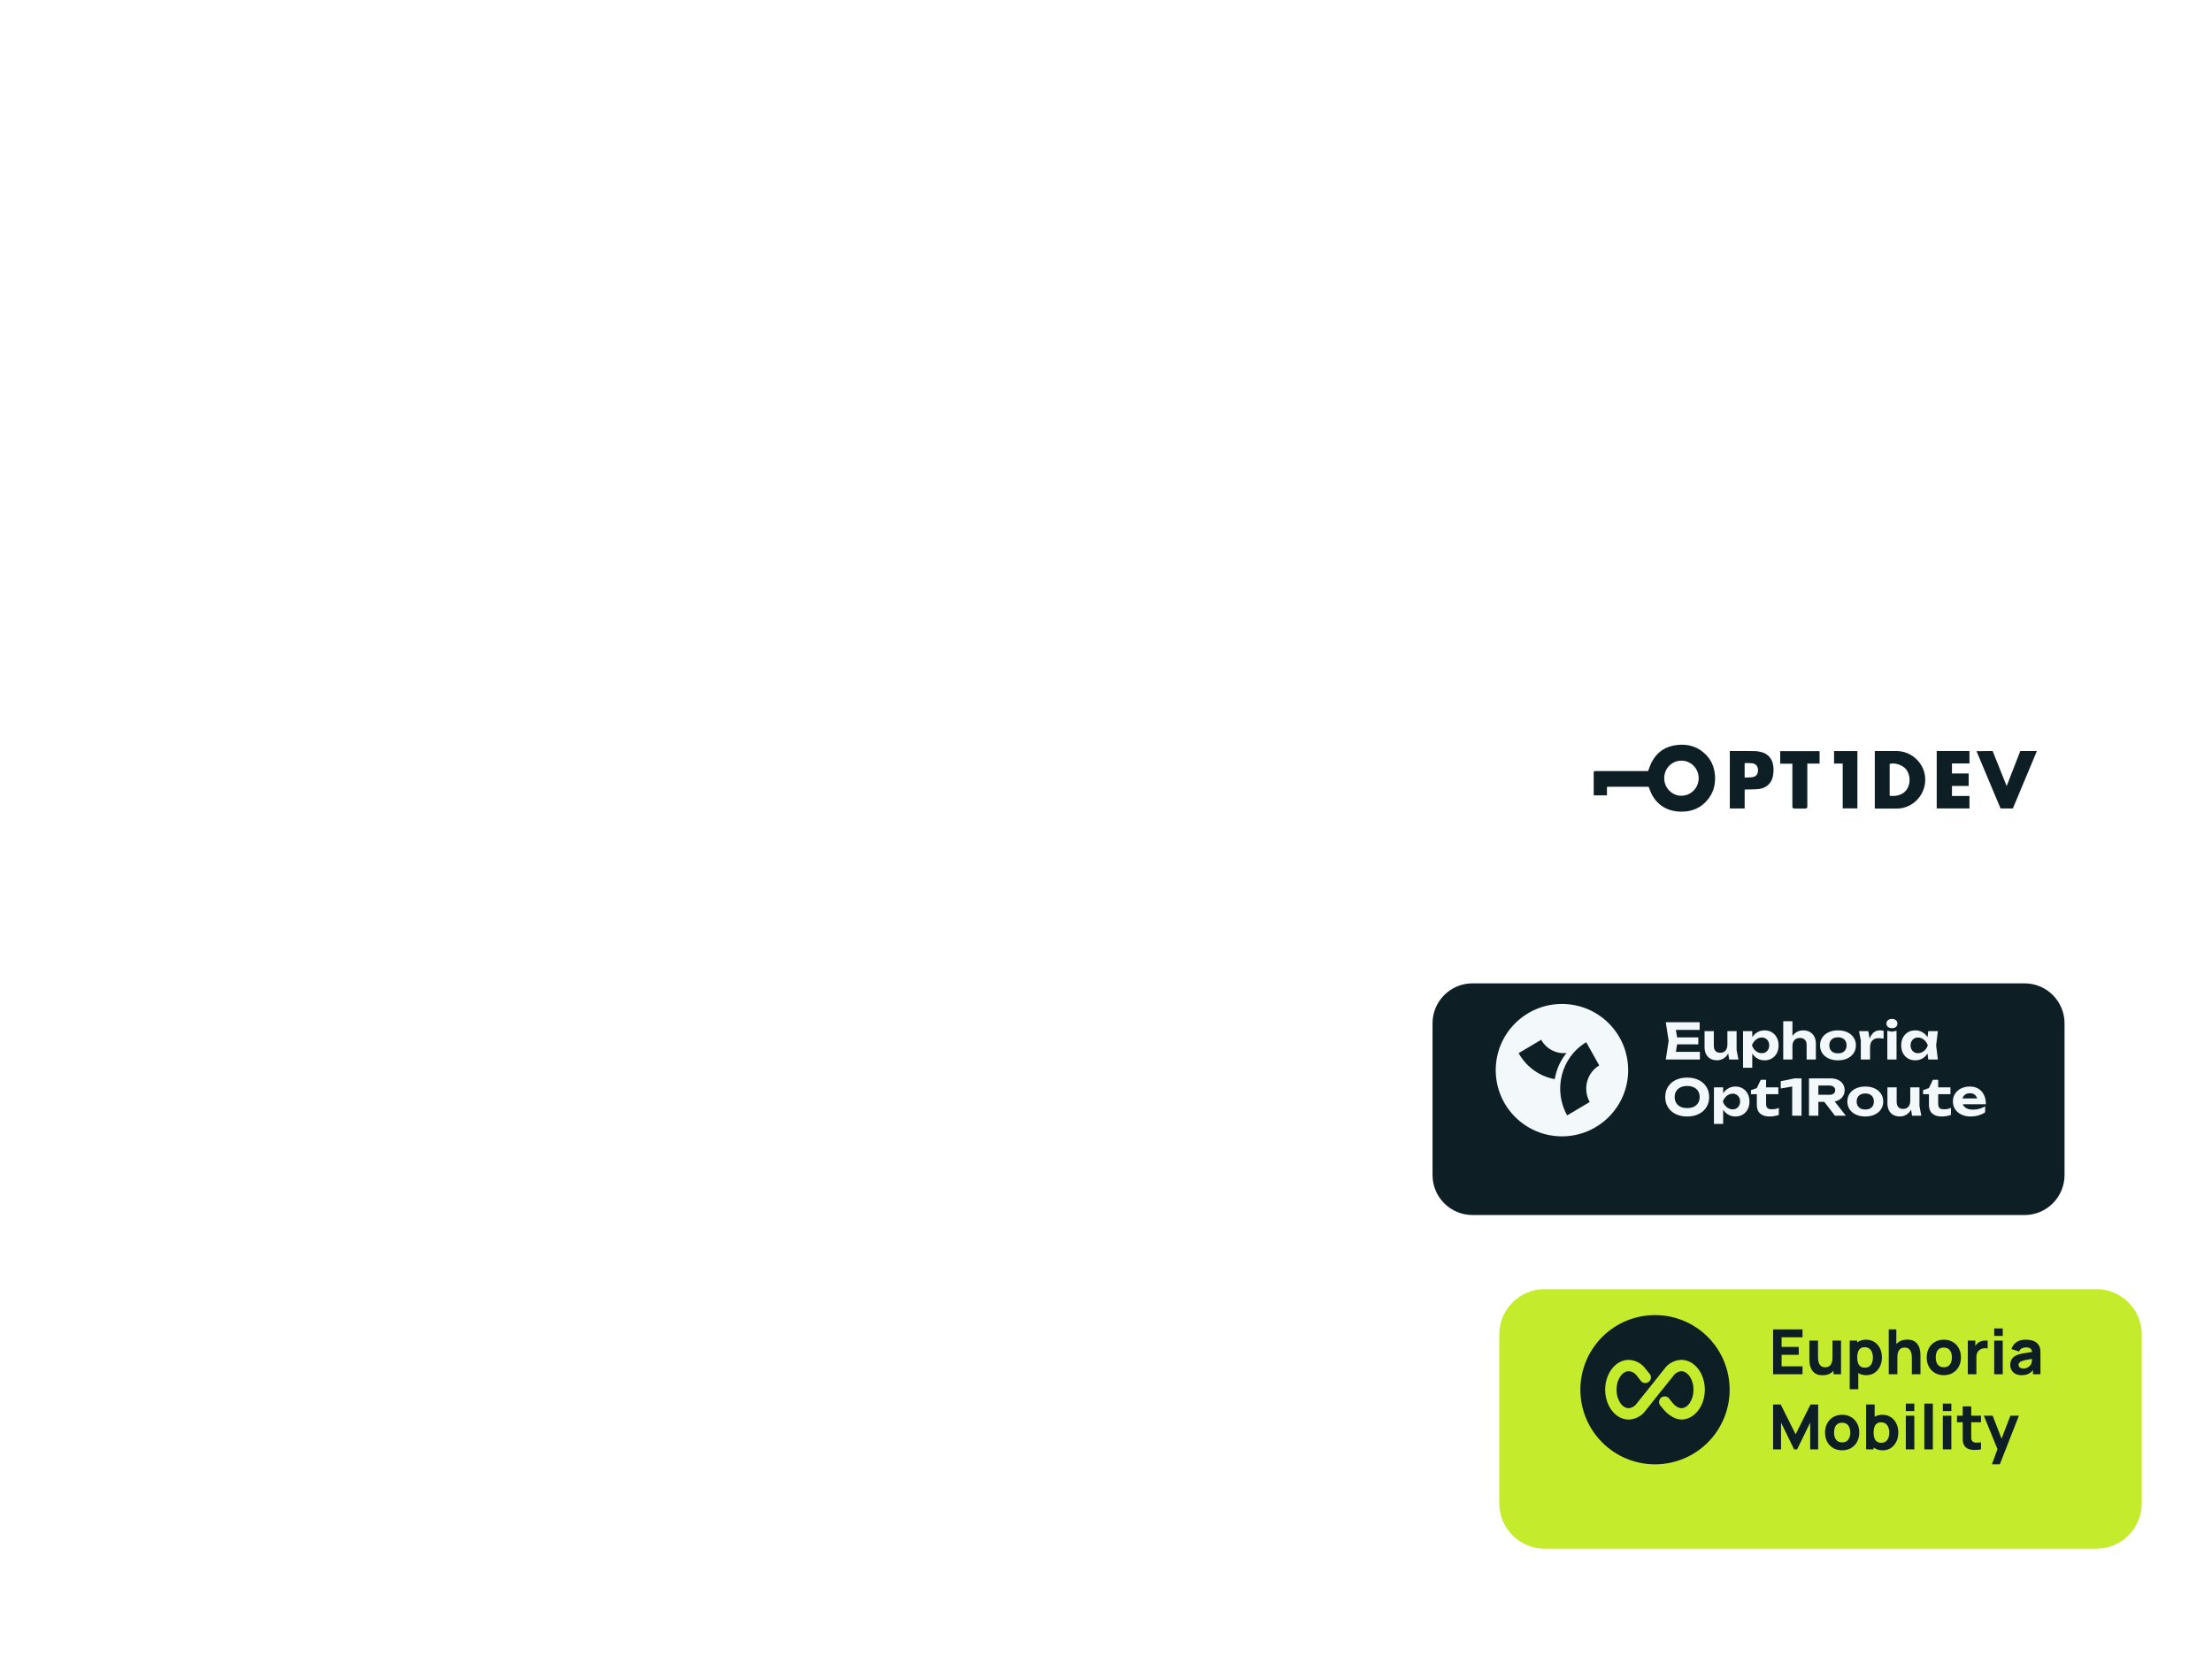 <?xml version="1.0" encoding="UTF-8"?> <svg xmlns="http://www.w3.org/2000/svg" width="630" height="476" viewBox="0 0 630 476" fill="none"><g filter="url(#filter0_d_1358_2712)"><path d="M427 370.939C427 363.793 432.793 358 439.939 358H597.061C604.207 358 610 363.793 610 370.939V419C610 426.146 604.207 431.939 597.061 431.939H439.939C432.793 431.939 427 426.146 427 419V370.939Z" fill="#C4EC2D"></path></g><path d="M504.995 391.489V378.71H513.37V380.964H507.418V383.697H512.301V385.952H507.418V389.235H513.37V391.489H504.995Z" fill="#0D1F25"></path><path d="M519.087 391.773C518.333 391.773 517.718 391.646 517.243 391.392C516.768 391.137 516.396 390.815 516.129 390.424C515.868 390.034 515.681 389.628 515.568 389.208C515.455 388.782 515.387 388.395 515.363 388.046C515.339 387.697 515.327 387.442 515.327 387.283V381.905H517.786V386.431C517.786 386.65 517.798 386.931 517.822 387.274C517.846 387.611 517.92 387.951 518.045 388.294C518.169 388.638 518.371 388.924 518.65 389.155C518.936 389.386 519.336 389.501 519.853 389.501C520.061 389.501 520.284 389.469 520.521 389.404C520.759 389.339 520.982 389.214 521.19 389.031C521.398 388.842 521.567 388.567 521.697 388.206C521.834 387.839 521.902 387.36 521.902 386.768L523.292 387.425C523.292 388.182 523.138 388.892 522.829 389.555C522.52 390.217 522.054 390.753 521.43 391.161C520.812 391.569 520.031 391.773 519.087 391.773ZM522.205 391.489V388.312H521.902V381.905H524.344V391.489H522.205Z" fill="#0D1F25"></path><path d="M531.556 391.755C530.599 391.755 529.801 391.534 529.159 391.09C528.518 390.646 528.034 390.043 527.707 389.279C527.386 388.516 527.226 387.655 527.226 386.697C527.226 385.739 527.386 384.878 527.707 384.115C528.028 383.351 528.5 382.748 529.123 382.304C529.747 381.86 530.516 381.639 531.431 381.639C532.352 381.639 533.154 381.858 533.837 382.295C534.52 382.733 535.048 383.334 535.423 384.097C535.803 384.854 535.993 385.721 535.993 386.697C535.993 387.655 535.806 388.516 535.431 389.279C535.063 390.043 534.546 390.646 533.881 391.09C533.216 391.534 532.441 391.755 531.556 391.755ZM526.816 395.749V381.905H528.954V388.472H529.257V395.749H526.816ZM531.164 389.608C531.686 389.608 532.114 389.478 532.447 389.217C532.779 388.957 533.026 388.608 533.186 388.17C533.347 387.726 533.427 387.235 533.427 386.697C533.427 386.165 533.344 385.679 533.177 385.242C533.011 384.798 532.753 384.446 532.402 384.186C532.058 383.919 531.615 383.786 531.075 383.786C530.57 383.786 530.16 383.907 529.845 384.15C529.536 384.393 529.311 384.733 529.168 385.171C529.025 385.608 528.954 386.117 528.954 386.697C528.954 387.277 529.025 387.786 529.168 388.223C529.311 388.661 529.542 389.001 529.863 389.244C530.19 389.486 530.623 389.608 531.164 389.608Z" fill="#0D1F25"></path><path d="M544.511 391.489V386.963C544.511 386.744 544.499 386.466 544.475 386.129C544.451 385.786 544.377 385.443 544.252 385.1C544.128 384.756 543.923 384.47 543.638 384.239C543.358 384.008 542.96 383.893 542.444 383.893C542.236 383.893 542.013 383.925 541.775 383.99C541.538 384.055 541.315 384.183 541.107 384.372C540.899 384.555 540.727 384.827 540.59 385.188C540.46 385.549 540.394 386.028 540.394 386.626L539.005 385.969C539.005 385.212 539.159 384.502 539.468 383.839C539.777 383.177 540.24 382.641 540.858 382.233C541.481 381.825 542.265 381.621 543.21 381.621C543.964 381.621 544.579 381.748 545.054 382.002C545.529 382.257 545.898 382.579 546.159 382.97C546.426 383.36 546.616 383.768 546.729 384.194C546.842 384.614 546.91 384.999 546.934 385.348C546.958 385.697 546.97 385.952 546.97 386.111V391.489H544.511ZM537.935 391.489V378.71H540.092V385.277H540.394V391.489H537.935Z" fill="#0D1F25"></path><path d="M553.612 391.755C552.643 391.755 551.794 391.539 551.063 391.108C550.333 390.676 549.763 390.081 549.353 389.324C548.949 388.561 548.747 387.685 548.747 386.697C548.747 385.697 548.955 384.819 549.371 384.061C549.786 383.298 550.36 382.704 551.09 382.278C551.821 381.852 552.661 381.639 553.612 381.639C554.58 381.639 555.429 381.855 556.16 382.286C556.896 382.718 557.469 383.316 557.879 384.079C558.289 384.836 558.494 385.709 558.494 386.697C558.494 387.691 558.286 388.569 557.87 389.333C557.461 390.09 556.887 390.685 556.151 391.116C555.42 391.542 554.574 391.755 553.612 391.755ZM553.612 389.501C554.39 389.501 554.969 389.241 555.349 388.72C555.735 388.194 555.928 387.519 555.928 386.697C555.928 385.845 555.732 385.165 555.34 384.656C554.954 384.147 554.378 383.893 553.612 383.893C553.083 383.893 552.649 384.011 552.311 384.248C551.972 384.484 551.72 384.813 551.554 385.233C551.393 385.653 551.313 386.141 551.313 386.697C551.313 387.555 551.506 388.238 551.892 388.747C552.284 389.25 552.857 389.501 553.612 389.501Z" fill="#0D1F25"></path><path d="M560.453 391.489V381.905H562.592V384.248L562.36 383.946C562.485 383.615 562.651 383.313 562.859 383.041C563.067 382.769 563.322 382.544 563.625 382.366C563.857 382.224 564.109 382.115 564.382 382.038C564.656 381.955 564.938 381.905 565.229 381.887C565.52 381.863 565.811 381.869 566.102 381.905V384.159C565.835 384.076 565.523 384.049 565.166 384.079C564.816 384.103 564.498 384.183 564.213 384.319C563.928 384.449 563.687 384.623 563.491 384.842C563.295 385.055 563.147 385.31 563.046 385.605C562.945 385.895 562.895 386.224 562.895 386.591V391.489H560.453Z" fill="#0D1F25"></path><path d="M567.975 380.574V378.444H570.398V380.574H567.975ZM567.975 391.489V381.905H570.398V391.489H567.975Z" fill="#0D1F25"></path><path d="M575.742 391.755C575.053 391.755 574.468 391.625 573.987 391.365C573.512 391.099 573.15 390.747 572.9 390.309C572.657 389.865 572.535 389.377 572.535 388.845C572.535 388.401 572.603 387.996 572.74 387.629C572.876 387.262 573.096 386.94 573.399 386.661C573.708 386.378 574.121 386.141 574.637 385.952C574.994 385.821 575.419 385.706 575.912 385.605C576.405 385.505 576.963 385.41 577.587 385.321C578.21 385.227 578.896 385.123 579.645 385.011L578.771 385.49C578.771 384.922 578.635 384.505 578.362 384.239C578.088 383.973 577.631 383.839 576.99 383.839C576.633 383.839 576.262 383.925 575.876 384.097C575.49 384.268 575.22 384.573 575.065 385.011L572.873 384.319C573.117 383.526 573.574 382.881 574.245 382.384C574.917 381.887 575.831 381.639 576.99 381.639C577.839 381.639 578.593 381.769 579.253 382.029C579.912 382.289 580.411 382.739 580.749 383.378C580.939 383.733 581.052 384.088 581.088 384.443C581.124 384.798 581.141 385.194 581.141 385.632V391.489H579.021V389.519L579.324 389.927C578.855 390.572 578.347 391.04 577.8 391.329C577.26 391.613 576.574 391.755 575.742 391.755ZM576.259 389.856C576.704 389.856 577.079 389.779 577.382 389.626C577.69 389.466 577.934 389.285 578.112 389.084C578.296 388.883 578.421 388.714 578.486 388.578C578.611 388.318 578.682 388.016 578.7 387.673C578.724 387.324 578.736 387.034 578.736 386.803L579.449 386.981C578.73 387.099 578.148 387.2 577.702 387.283C577.257 387.36 576.897 387.431 576.624 387.496C576.351 387.561 576.11 387.632 575.903 387.709C575.665 387.803 575.472 387.907 575.323 388.019C575.181 388.126 575.074 388.244 575.003 388.374C574.937 388.504 574.905 388.649 574.905 388.809C574.905 389.028 574.958 389.217 575.065 389.377C575.178 389.531 575.335 389.649 575.537 389.732C575.739 389.815 575.98 389.856 576.259 389.856Z" fill="#0D1F25"></path><path d="M504.995 412.892V400.113H507.169L511.41 408.597L515.651 400.113H517.825V412.892H515.562V405.26L511.837 412.892H510.982L507.258 405.26V412.892H504.995Z" fill="#0D1F25"></path><path d="M524.656 413.158C523.687 413.158 522.838 412.942 522.107 412.51C521.377 412.079 520.807 411.484 520.397 410.727C519.993 409.963 519.791 409.088 519.791 408.1C519.791 407.1 519.999 406.221 520.415 405.464C520.83 404.701 521.404 404.106 522.134 403.68C522.865 403.254 523.705 403.041 524.656 403.041C525.624 403.041 526.473 403.257 527.204 403.689C527.94 404.121 528.513 404.719 528.923 405.482C529.333 406.239 529.538 407.112 529.538 408.1C529.538 409.094 529.33 409.972 528.914 410.736C528.505 411.493 527.931 412.087 527.195 412.519C526.464 412.945 525.618 413.158 524.656 413.158ZM524.656 410.904C525.434 410.904 526.013 410.644 526.393 410.123C526.779 409.597 526.972 408.922 526.972 408.1C526.972 407.248 526.776 406.568 526.384 406.059C525.998 405.55 525.422 405.296 524.656 405.296C524.127 405.296 523.693 405.414 523.355 405.651C523.016 405.887 522.764 406.216 522.597 406.636C522.437 407.056 522.357 407.544 522.357 408.1C522.357 408.958 522.55 409.641 522.936 410.15C523.328 410.653 523.901 410.904 524.656 410.904Z" fill="#0D1F25"></path><path d="M536.219 413.158C535.263 413.158 534.464 412.936 533.823 412.493C533.181 412.049 532.697 411.445 532.37 410.682C532.05 409.919 531.889 409.058 531.889 408.1C531.889 407.141 532.05 406.281 532.37 405.517C532.691 404.754 533.163 404.151 533.787 403.707C534.411 403.263 535.18 403.041 536.095 403.041C537.015 403.041 537.817 403.26 538.5 403.698C539.183 404.136 539.712 404.736 540.086 405.5C540.466 406.257 540.656 407.124 540.656 408.1C540.656 409.058 540.469 409.919 540.095 410.682C539.727 411.445 539.21 412.049 538.545 412.493C537.879 412.936 537.104 413.158 536.219 413.158ZM531.479 412.892V400.113H533.921V406.325H533.618V412.892H531.479ZM535.827 411.011C536.35 411.011 536.778 410.88 537.11 410.62C537.443 410.36 537.689 410.011 537.85 409.573C538.01 409.129 538.09 408.638 538.09 408.1C538.09 407.567 538.007 407.082 537.841 406.644C537.675 406.201 537.416 405.849 537.066 405.588C536.721 405.322 536.279 405.189 535.738 405.189C535.233 405.189 534.824 405.31 534.509 405.553C534.2 405.795 533.974 406.136 533.832 406.573C533.689 407.011 533.618 407.52 533.618 408.1C533.618 408.68 533.689 409.188 533.832 409.626C533.974 410.064 534.206 410.404 534.527 410.647C534.853 410.889 535.287 411.011 535.827 411.011Z" fill="#0D1F25"></path><path d="M542.795 401.977V399.847H545.218V401.977H542.795ZM542.795 412.892V403.308H545.218V412.892H542.795Z" fill="#0D1F25"></path><path d="M548.068 412.892V399.847H550.491V412.892H548.068Z" fill="#0D1F25"></path><path d="M553.34 401.977V399.847H555.764V401.977H553.34ZM553.34 412.892V403.308H555.764V412.892H553.34Z" fill="#0D1F25"></path><path d="M564.208 412.892C563.543 413.016 562.89 413.069 562.248 413.052C561.612 413.04 561.042 412.93 560.537 412.723C560.038 412.51 559.658 412.17 559.397 411.703C559.159 411.265 559.035 410.821 559.023 410.372C559.011 409.916 559.005 409.401 559.005 408.828V400.645H561.428V408.686C561.428 409.058 561.431 409.395 561.437 409.697C561.449 409.993 561.512 410.23 561.624 410.407C561.838 410.744 562.18 410.928 562.649 410.957C563.118 410.987 563.638 410.963 564.208 410.886V412.892ZM557.366 405.171V403.308H564.208V405.171H557.366Z" fill="#0D1F25"></path><path d="M567.321 417.152L569.174 412.076L569.21 413.566L565.022 403.308H567.535L570.35 410.567H569.78L572.578 403.308H575.001L569.566 417.152H567.321Z" fill="#0D1F25"></path><path d="M471.364 374.636C465.726 374.636 460.319 376.876 456.332 380.863C452.346 384.849 450.106 390.256 450.106 395.894C450.106 401.532 452.346 406.938 456.332 410.925C460.319 414.911 465.726 417.151 471.364 417.151C477.001 417.151 482.408 414.911 486.395 410.925C490.381 406.939 492.621 401.532 492.621 395.894C492.621 390.256 490.381 384.849 486.395 380.863C482.408 376.876 477.001 374.636 471.364 374.636ZM478.867 404.397C476.925 404.343 475.171 403.033 474.015 401.782L472.763 400.258C472.334 399.563 472.491 398.659 473.127 398.15C473.766 397.64 474.682 397.685 475.266 398.257L476.516 399.832C477.075 400.494 477.917 401.109 478.867 401.158C480.743 401.158 482.331 398.758 482.331 395.894C482.329 393.031 480.717 390.629 478.867 390.629C477.945 390.701 477.107 391.188 476.59 391.955L472.614 396.894L468.738 401.77C467.62 403.371 465.811 404.345 463.861 404.398C460.171 404.398 457.172 400.584 457.172 395.894C457.172 391.204 460.173 387.39 463.861 387.39C465.802 387.444 467.601 388.413 468.712 390.005L469.962 391.531C470.391 392.225 470.236 393.128 469.6 393.637C468.962 394.147 468.045 394.102 467.462 393.53L466.211 391.955C465.68 391.169 464.81 390.678 463.86 390.629C461.984 390.629 460.396 393.029 460.396 395.893C460.396 398.756 461.984 401.158 463.86 401.158C464.782 401.086 465.621 400.599 466.138 399.832L470.113 394.893L473.989 390.017C475.107 388.416 476.917 387.442 478.867 387.389C482.556 387.389 485.556 391.203 485.556 395.893C485.556 400.583 482.529 404.397 478.867 404.397Z" fill="#0D1F25"></path><g filter="url(#filter1_d_1358_2712)"><path d="M436 202.387C436 196.098 441.098 191 447.387 191H585.653C591.942 191 597.04 196.098 597.04 202.387V240.613C597.04 246.902 591.942 252 585.653 252H447.387C441.098 252 436 246.902 436 240.613V202.387Z" fill="white"></path></g><g filter="url(#filter2_d_1358_2712)"><path d="M408 283.387C408 277.098 413.098 272 419.387 272H576.613C582.902 272 588 277.098 588 283.387V326.613C588 332.902 582.902 338 576.613 338H419.387C413.098 338 408 332.902 408 326.613V283.387Z" fill="#0D1F25"></path></g><g clip-path="url(#clip0_1358_2712)"><path d="M457.678 224.172V226.579H453.927C453.919 226.43 453.904 226.284 453.904 226.138C453.902 224.143 453.915 222.149 453.893 220.155C453.889 219.743 454.02 219.654 454.41 219.655C459.23 219.668 464.049 219.663 468.869 219.663C469.064 219.663 469.259 219.663 469.395 219.663C469.74 218.787 469.992 217.927 470.4 217.147C471.974 214.137 474.509 212.516 477.882 212.201C480.732 211.934 483.301 212.64 485.442 214.582C487.256 216.228 488.221 218.315 488.431 220.749C488.652 223.287 488.081 225.62 486.502 227.642C484.537 230.159 481.875 231.272 478.72 231.224C474.271 231.156 471.054 228.724 469.683 224.45C469.615 224.241 469.541 224.124 469.287 224.125C465.513 224.133 461.739 224.131 457.966 224.133C457.893 224.133 457.82 224.153 457.678 224.173V224.172ZM483.8 221.699C483.815 218.939 481.617 216.697 478.891 216.692C476.164 216.688 473.977 218.92 473.985 221.699C473.993 224.43 476.173 226.678 478.822 226.69C481.578 226.702 483.786 224.489 483.8 221.699Z" fill="#0D1F25"></path><path d="M533.96 213.951C534.541 213.951 535.084 213.951 535.627 213.951C537.128 213.951 538.628 213.951 540.129 213.951C543.994 213.951 547.423 216.757 548.172 220.533C549.037 224.893 546.236 229.2 541.884 230.174C541.386 230.285 540.865 230.334 540.354 230.338C538.339 230.356 536.323 230.346 534.308 230.345C534.203 230.345 534.099 230.328 533.961 230.316V213.951H533.96ZM538.196 226.694C540.493 226.983 542.375 226.191 543.268 224.584C544.206 222.896 544.023 220.55 542.843 219.127C541.822 217.896 539.601 217.176 538.196 217.625V226.694Z" fill="#0D1F25"></path><path d="M492.669 213.95C492.869 213.95 493.033 213.95 493.197 213.95C495.335 213.95 497.471 213.931 499.608 213.962C500.252 213.971 500.912 214.052 501.536 214.213C503.568 214.741 504.756 216.105 505.039 218.148C505.169 219.087 505.141 220.087 504.968 221.02C504.576 223.138 503.061 224.521 500.912 224.773C499.789 224.905 498.646 224.866 497.513 224.906C497.321 224.913 497.129 224.927 496.897 224.938V230.307H492.67V213.95H492.669ZM496.891 221.505C497.687 221.469 498.434 221.507 499.153 221.388C500.227 221.209 500.734 220.469 500.698 219.331C500.663 218.245 500.087 217.573 499.008 217.44C498.426 217.368 497.832 217.39 497.244 217.354C496.957 217.337 496.881 217.463 496.886 217.728C496.899 218.391 496.89 219.055 496.89 219.718C496.89 220.286 496.89 220.855 496.89 221.505H496.891Z" fill="#0D1F25"></path><path d="M514.743 217.52C514.743 217.81 514.743 218.004 514.743 218.196C514.743 222.049 514.743 225.901 514.743 229.753C514.743 230.148 514.547 230.346 514.155 230.347C513.14 230.347 512.125 230.347 511.11 230.347C510.694 230.347 510.486 230.146 510.485 229.745C510.485 225.893 510.485 222.041 510.485 218.189V217.556H507.017V213.979H518.235V217.52H514.743Z" fill="#0D1F25"></path><path d="M529.006 213.958V230.286H524.821V217.518H522.359V213.958H529.006Z" fill="#0D1F25"></path><path d="M555.94 217.491V220.345H560.692V223.898H555.94V226.752H560.922V230.304H551.596V213.939H560.922V217.491H555.94Z" fill="#0D1F25"></path><path d="M562.935 213.989L569.773 230.304H573.284L578.392 218.1L580.123 213.952H575.403L571.518 223.921L567.513 213.939L562.935 213.989Z" fill="#0D1F25"></path></g><path d="M463.719 304.86C463.719 315.276 455.276 323.719 444.86 323.719C434.444 323.719 426 315.276 426 304.86C426 294.444 434.444 286 444.86 286C455.276 286 463.719 294.444 463.719 304.86Z" fill="#F3F8FA"></path><path d="M442.818 307.422C443.251 304.7 444.397 302.112 446.174 299.973C443.34 300.291 440.455 298.905 438.94 296.205L432.519 300.018C434.806 304.094 438.641 306.673 442.818 307.422Z" fill="#0D1F25"></path><path d="M451.772 296.908L455.479 303.514C451.937 305.618 450.721 310.289 452.766 313.933L446.345 317.747C442.249 310.448 444.678 301.122 451.772 296.908Z" fill="#0D1F25"></path><path d="M561.237 318.061C560.274 318.061 559.409 317.881 558.644 317.522C557.888 317.163 557.293 316.662 556.858 316.02C556.423 315.377 556.206 314.626 556.206 313.766C556.206 312.926 556.414 312.189 556.83 311.556C557.245 310.922 557.817 310.426 558.545 310.067C559.282 309.708 560.113 309.529 561.039 309.529C561.984 309.529 562.796 309.737 563.477 310.152C564.157 310.568 564.681 311.154 565.05 311.91C565.418 312.666 565.603 313.554 565.603 314.574H558.318V312.916H564.157L563.207 313.511C563.179 313.067 563.07 312.694 562.881 312.392C562.702 312.08 562.461 311.844 562.159 311.683C561.856 311.513 561.497 311.428 561.081 311.428C560.628 311.428 560.236 311.518 559.905 311.697C559.574 311.877 559.315 312.127 559.126 312.448C558.946 312.77 558.856 313.143 558.856 313.568C558.856 314.107 558.974 314.565 559.211 314.943C559.456 315.321 559.806 315.609 560.259 315.807C560.722 316.006 561.285 316.105 561.946 316.105C562.551 316.105 563.155 316.025 563.76 315.864C564.365 315.694 564.908 315.458 565.39 315.155V316.87C564.842 317.248 564.214 317.541 563.505 317.749C562.806 317.957 562.05 318.061 561.237 318.061Z" fill="#F3F8FA"></path><path d="M547.713 311.711V310.563L549.385 309.954L550.505 307.601H552.021V309.755H555.508V311.711H552.021V314.376C552.021 314.98 552.144 315.406 552.39 315.651C552.636 315.887 553.075 316.006 553.708 316.006C554.105 316.006 554.459 315.972 554.771 315.906C555.083 315.831 555.376 315.732 555.65 315.609V317.607C555.366 317.72 554.993 317.824 554.53 317.919C554.076 318.013 553.604 318.061 553.113 318.061C552.253 318.061 551.544 317.924 550.987 317.65C550.439 317.376 550.033 316.993 549.768 316.502C549.513 316.001 549.385 315.415 549.385 314.744V311.711H547.713Z" fill="#F3F8FA"></path><path d="M541.113 318.046C540.367 318.046 539.724 317.895 539.186 317.593C538.656 317.281 538.25 316.842 537.967 316.275C537.693 315.708 537.556 315.037 537.556 314.262V309.755H540.192V313.88C540.192 314.532 540.348 315.032 540.659 315.382C540.971 315.732 541.42 315.906 542.006 315.906C542.441 315.906 542.809 315.817 543.111 315.637C543.414 315.458 543.645 315.198 543.806 314.858C543.976 314.517 544.061 314.116 544.061 313.653L544.883 314.092C544.788 314.943 544.562 315.665 544.203 316.261C543.853 316.846 543.409 317.291 542.87 317.593C542.341 317.895 541.756 318.046 541.113 318.046ZM544.571 317.834L544.061 314.687V309.755H546.683V315.084L547.207 317.834H544.571Z" fill="#F3F8FA"></path><path d="M531.246 318.061C530.226 318.061 529.333 317.881 528.568 317.522C527.802 317.163 527.207 316.662 526.782 316.02C526.357 315.377 526.144 314.636 526.144 313.795C526.144 312.944 526.357 312.203 526.782 311.57C527.207 310.927 527.802 310.426 528.568 310.067C529.343 309.708 530.235 309.529 531.246 309.529C532.267 309.529 533.16 309.708 533.925 310.067C534.69 310.426 535.286 310.927 535.711 311.57C536.146 312.203 536.363 312.944 536.363 313.795C536.363 314.645 536.146 315.392 535.711 316.034C535.286 316.667 534.69 317.163 533.925 317.522C533.16 317.881 532.267 318.061 531.246 318.061ZM531.246 316.077C531.766 316.077 532.205 315.987 532.565 315.807C532.933 315.618 533.212 315.354 533.401 315.014C533.599 314.674 533.698 314.267 533.698 313.795C533.698 313.322 533.599 312.916 533.401 312.576C533.212 312.226 532.933 311.962 532.565 311.782C532.205 311.593 531.766 311.499 531.246 311.499C530.746 311.499 530.311 311.593 529.943 311.782C529.574 311.962 529.291 312.226 529.092 312.576C528.894 312.916 528.795 313.322 528.795 313.795C528.795 314.267 528.894 314.674 529.092 315.014C529.291 315.354 529.574 315.618 529.943 315.807C530.311 315.987 530.746 316.077 531.246 316.077Z" fill="#F3F8FA"></path><path d="M517.067 311.882H521.049C521.55 311.882 521.947 311.768 522.24 311.541C522.533 311.305 522.679 310.979 522.679 310.564C522.679 310.148 522.533 309.827 522.24 309.6C521.947 309.364 521.55 309.245 521.049 309.245H516.684L517.889 307.927V317.834H515.21V307.205H521.404C522.197 307.205 522.892 307.346 523.487 307.63C524.082 307.913 524.545 308.305 524.876 308.806C525.207 309.307 525.372 309.893 525.372 310.564C525.372 311.225 525.207 311.806 524.876 312.307C524.545 312.808 524.082 313.2 523.487 313.483C522.892 313.757 522.197 313.894 521.404 313.894H517.067V311.882ZM518.782 312.86H521.801L525.712 317.834H522.608L518.782 312.86Z" fill="#F3F8FA"></path><path d="M513.087 307.205V317.834H510.436V308.112L511.726 309.288L507.177 310.082V308.012L511.117 307.205H513.087Z" fill="#F3F8FA"></path><path d="M498.689 311.711V310.563L500.362 309.954L501.481 307.601H502.998V309.755H506.484V311.711H502.998V314.376C502.998 314.98 503.121 315.406 503.366 315.651C503.612 315.887 504.051 316.006 504.685 316.006C505.081 316.006 505.436 315.972 505.747 315.906C506.059 315.831 506.352 315.732 506.626 315.609V317.607C506.343 317.72 505.97 317.824 505.507 317.919C505.053 318.013 504.581 318.061 504.089 318.061C503.229 318.061 502.521 317.924 501.963 317.65C501.415 317.376 501.009 316.993 500.745 316.502C500.489 316.001 500.362 315.415 500.362 314.744V311.711H498.689Z" fill="#F3F8FA"></path><path d="M488.147 309.756H490.769V312.193L490.67 312.533V314.631L490.769 315.255V320.173H488.147V309.756ZM489.905 313.795C490.047 312.926 490.316 312.174 490.713 311.541C491.11 310.908 491.61 310.417 492.215 310.067C492.829 309.708 493.509 309.529 494.256 309.529C495.05 309.529 495.744 309.708 496.339 310.067C496.944 310.426 497.416 310.927 497.757 311.57C498.097 312.203 498.267 312.944 498.267 313.795C498.267 314.645 498.097 315.392 497.757 316.034C497.416 316.667 496.944 317.163 496.339 317.522C495.744 317.881 495.05 318.061 494.256 318.061C493.5 318.061 492.82 317.886 492.215 317.536C491.62 317.177 491.119 316.681 490.713 316.048C490.316 315.406 490.047 314.655 489.905 313.795ZM495.602 313.795C495.602 313.36 495.513 312.978 495.333 312.647C495.154 312.307 494.903 312.042 494.582 311.853C494.27 311.655 493.906 311.556 493.491 311.556C493.075 311.556 492.678 311.655 492.3 311.853C491.932 312.042 491.606 312.307 491.322 312.647C491.048 312.978 490.836 313.36 490.684 313.795C490.836 314.229 491.048 314.617 491.322 314.957C491.606 315.288 491.932 315.552 492.3 315.751C492.678 315.94 493.075 316.034 493.491 316.034C493.906 316.034 494.27 315.94 494.582 315.751C494.903 315.552 495.154 315.288 495.333 314.957C495.513 314.617 495.602 314.229 495.602 313.795Z" fill="#F3F8FA"></path><path d="M480.522 318.061C479.275 318.061 478.179 317.829 477.234 317.366C476.299 316.903 475.571 316.256 475.052 315.424C474.532 314.593 474.272 313.625 474.272 312.519C474.272 311.414 474.532 310.445 475.052 309.614C475.571 308.782 476.299 308.135 477.234 307.672C478.179 307.209 479.275 306.978 480.522 306.978C481.77 306.978 482.861 307.209 483.796 307.672C484.741 308.135 485.473 308.782 485.993 309.614C486.522 310.445 486.787 311.414 486.787 312.519C486.787 313.625 486.522 314.593 485.993 315.424C485.473 316.256 484.741 316.903 483.796 317.366C482.861 317.829 481.77 318.061 480.522 318.061ZM480.522 315.665C481.259 315.665 481.892 315.543 482.422 315.297C482.951 315.042 483.357 314.678 483.64 314.206C483.933 313.733 484.08 313.171 484.08 312.519C484.08 311.867 483.933 311.305 483.64 310.833C483.357 310.36 482.951 310.001 482.422 309.755C481.892 309.5 481.259 309.373 480.522 309.373C479.795 309.373 479.167 309.5 478.637 309.755C478.108 310.001 477.697 310.36 477.404 310.833C477.111 311.305 476.965 311.867 476.965 312.519C476.965 313.171 477.111 313.733 477.404 314.206C477.697 314.678 478.108 315.042 478.637 315.297C479.167 315.543 479.795 315.665 480.522 315.665Z" fill="#F3F8FA"></path><path d="M549.19 301.834L548.836 298.9L549.219 297.795L548.836 296.704L549.19 293.756H551.926L551.43 297.795L551.926 301.834H549.19ZM549.842 297.795C549.701 298.655 549.431 299.406 549.035 300.048C548.638 300.681 548.137 301.177 547.532 301.536C546.928 301.886 546.247 302.061 545.491 302.061C544.698 302.061 543.998 301.881 543.394 301.522C542.799 301.163 542.331 300.667 541.991 300.034C541.651 299.392 541.48 298.645 541.48 297.795C541.48 296.944 541.651 296.203 541.991 295.57C542.331 294.927 542.799 294.426 543.394 294.067C543.998 293.708 544.698 293.529 545.491 293.529C546.247 293.529 546.928 293.708 547.532 294.067C548.137 294.417 548.638 294.908 549.035 295.541C549.441 296.174 549.71 296.926 549.842 297.795ZM544.145 297.795C544.145 298.229 544.235 298.617 544.414 298.957C544.594 299.288 544.839 299.552 545.151 299.751C545.472 299.94 545.841 300.034 546.257 300.034C546.672 300.034 547.065 299.94 547.433 299.751C547.811 299.552 548.142 299.288 548.425 298.957C548.709 298.617 548.921 298.229 549.063 297.795C548.921 297.36 548.709 296.978 548.425 296.647C548.142 296.307 547.811 296.042 547.433 295.853C547.065 295.655 546.672 295.556 546.257 295.556C545.841 295.556 545.472 295.655 545.151 295.853C544.839 296.042 544.594 296.307 544.414 296.647C544.235 296.978 544.145 297.36 544.145 297.795Z" fill="#F3F8FA"></path><path d="M537.53 293.642L538.834 293.911L540.152 293.642V301.834H537.53V293.642ZM538.849 292.905C538.386 292.905 538.008 292.787 537.715 292.551C537.422 292.305 537.275 291.984 537.275 291.587C537.275 291.181 537.422 290.86 537.715 290.623C538.008 290.387 538.386 290.269 538.849 290.269C539.321 290.269 539.699 290.387 539.982 290.623C540.266 290.86 540.408 291.181 540.408 291.587C540.408 291.984 540.266 292.305 539.982 292.551C539.699 292.787 539.321 292.905 538.849 292.905Z" fill="#F3F8FA"></path><path d="M529.466 293.756H532.131L532.613 296.661V301.834H529.977V296.434L529.466 293.756ZM536.468 293.642V295.91C536.213 295.853 535.957 295.811 535.702 295.782C535.457 295.754 535.23 295.74 535.022 295.74C534.568 295.74 534.157 295.834 533.789 296.023C533.43 296.203 533.142 296.491 532.924 296.888C532.717 297.285 532.613 297.8 532.613 298.433L532.088 297.781C532.154 297.204 532.263 296.661 532.414 296.151C532.565 295.641 532.773 295.192 533.038 294.804C533.302 294.408 533.628 294.096 534.016 293.869C534.413 293.642 534.89 293.529 535.447 293.529C535.608 293.529 535.778 293.538 535.957 293.557C536.137 293.576 536.307 293.604 536.468 293.642Z" fill="#F3F8FA"></path><path d="M523.468 302.061C522.448 302.061 521.555 301.881 520.79 301.522C520.024 301.163 519.429 300.662 519.004 300.02C518.579 299.377 518.366 298.636 518.366 297.795C518.366 296.944 518.579 296.203 519.004 295.57C519.429 294.927 520.024 294.426 520.79 294.067C521.564 293.708 522.457 293.529 523.468 293.529C524.489 293.529 525.381 293.708 526.147 294.067C526.912 294.426 527.507 294.927 527.933 295.57C528.367 296.203 528.585 296.944 528.585 297.795C528.585 298.645 528.367 299.392 527.933 300.034C527.507 300.667 526.912 301.163 526.147 301.522C525.381 301.881 524.489 302.061 523.468 302.061ZM523.468 300.077C523.988 300.077 524.427 299.987 524.786 299.807C525.155 299.618 525.433 299.354 525.622 299.014C525.821 298.674 525.92 298.267 525.92 297.795C525.92 297.322 525.821 296.916 525.622 296.576C525.433 296.226 525.155 295.962 524.786 295.782C524.427 295.593 523.988 295.499 523.468 295.499C522.967 295.499 522.533 295.593 522.164 295.782C521.796 295.962 521.512 296.226 521.314 296.576C521.115 296.916 521.016 297.322 521.016 297.795C521.016 298.267 521.115 298.674 521.314 299.014C521.512 299.354 521.796 299.618 522.164 299.807C522.533 299.987 522.967 300.077 523.468 300.077Z" fill="#F3F8FA"></path><path d="M507.884 290.921H510.506V301.834H507.884V290.921ZM513.539 293.529C514.304 293.529 514.956 293.685 515.495 293.996C516.043 294.308 516.459 294.748 516.742 295.314C517.035 295.872 517.181 296.543 517.181 297.327V301.834H514.545V297.724C514.545 297.053 514.38 296.547 514.049 296.207C513.728 295.858 513.256 295.683 512.632 295.683C512.197 295.683 511.819 295.777 511.498 295.966C511.186 296.146 510.941 296.406 510.761 296.746C510.591 297.077 510.506 297.473 510.506 297.936L509.67 297.497C509.783 296.637 510.019 295.914 510.378 295.329C510.737 294.743 511.186 294.299 511.725 293.996C512.273 293.685 512.878 293.529 513.539 293.529Z" fill="#F3F8FA"></path><path d="M496.438 293.756H499.06V296.193L498.961 296.533V298.631L499.06 299.255V304.173H496.438V293.756ZM498.195 297.795C498.337 296.926 498.606 296.174 499.003 295.541C499.4 294.908 499.901 294.417 500.506 294.067C501.12 293.708 501.8 293.529 502.546 293.529C503.34 293.529 504.035 293.708 504.63 294.067C505.235 294.426 505.707 294.927 506.047 295.57C506.387 296.203 506.557 296.944 506.557 297.795C506.557 298.645 506.387 299.392 506.047 300.034C505.707 300.667 505.235 301.163 504.63 301.522C504.035 301.881 503.34 302.061 502.546 302.061C501.791 302.061 501.11 301.886 500.506 301.536C499.91 301.177 499.41 300.681 499.003 300.048C498.606 299.406 498.337 298.655 498.195 297.795ZM503.893 297.795C503.893 297.36 503.803 296.978 503.624 296.647C503.444 296.307 503.194 296.042 502.872 295.853C502.561 295.655 502.197 295.556 501.781 295.556C501.365 295.556 500.969 295.655 500.591 295.853C500.222 296.042 499.896 296.307 499.613 296.647C499.339 296.978 499.126 297.36 498.975 297.795C499.126 298.229 499.339 298.617 499.613 298.957C499.896 299.288 500.222 299.552 500.591 299.751C500.969 299.94 501.365 300.034 501.781 300.034C502.197 300.034 502.561 299.94 502.872 299.751C503.194 299.552 503.444 299.288 503.624 298.957C503.803 298.617 503.893 298.229 503.893 297.795Z" fill="#F3F8FA"></path><path d="M489.031 302.046C488.285 302.046 487.642 301.895 487.103 301.593C486.574 301.281 486.168 300.842 485.885 300.275C485.611 299.708 485.474 299.037 485.474 298.262V293.755H488.11V297.88C488.11 298.532 488.266 299.032 488.577 299.382C488.889 299.732 489.338 299.906 489.924 299.906C490.359 299.906 490.727 299.817 491.029 299.637C491.332 299.458 491.563 299.198 491.724 298.858C491.894 298.517 491.979 298.116 491.979 297.653L492.801 298.092C492.706 298.943 492.48 299.665 492.121 300.261C491.771 300.846 491.327 301.291 490.788 301.593C490.259 301.895 489.673 302.046 489.031 302.046ZM492.489 301.834L491.979 298.687V293.755H494.601V299.084L495.125 301.834H492.489Z" fill="#F3F8FA"></path><path d="M483.697 295.527V297.511H476.001V295.527H483.697ZM477.816 296.519L477.107 300.913L475.987 299.652H484.151V301.834H474.428L475.25 296.519L474.428 291.205H484.08V293.387H475.987L477.107 292.126L477.816 296.519Z" fill="#F3F8FA"></path><defs><filter id="filter0_d_1358_2712" x="408.515" y="348.758" width="219.97" height="110.909" filterUnits="userSpaceOnUse" color-interpolation-filters="sRGB"><feFlood flood-opacity="0" result="BackgroundImageFix"></feFlood><feColorMatrix in="SourceAlpha" type="matrix" values="0 0 0 0 0 0 0 0 0 0 0 0 0 0 0 0 0 0 127 0" result="hardAlpha"></feColorMatrix><feOffset dy="9.242"></feOffset><feGaussianBlur stdDeviation="9.242"></feGaussianBlur><feComposite in2="hardAlpha" operator="out"></feComposite><feColorMatrix type="matrix" values="0 0 0 0 0 0 0 0 0 0 0 0 0 0 0 0 0 0 0.06 0"></feColorMatrix><feBlend mode="normal" in2="BackgroundImageFix" result="effect1_dropShadow_1358_2712"></feBlend><feBlend mode="normal" in="SourceGraphic" in2="effect1_dropShadow_1358_2712" result="shape"></feBlend></filter><filter id="filter1_d_1358_2712" x="419.733" y="182.867" width="193.573" height="93.533" filterUnits="userSpaceOnUse" color-interpolation-filters="sRGB"><feFlood flood-opacity="0" result="BackgroundImageFix"></feFlood><feColorMatrix in="SourceAlpha" type="matrix" values="0 0 0 0 0 0 0 0 0 0 0 0 0 0 0 0 0 0 127 0" result="hardAlpha"></feColorMatrix><feOffset dy="8.133"></feOffset><feGaussianBlur stdDeviation="8.133"></feGaussianBlur><feComposite in2="hardAlpha" operator="out"></feComposite><feColorMatrix type="matrix" values="0 0 0 0 0 0 0 0 0 0 0 0 0 0 0 0 0 0 0.06 0"></feColorMatrix><feBlend mode="normal" in2="BackgroundImageFix" result="effect1_dropShadow_1358_2712"></feBlend><feBlend mode="normal" in="SourceGraphic" in2="effect1_dropShadow_1358_2712" result="shape"></feBlend></filter><filter id="filter2_d_1358_2712" x="391.733" y="263.867" width="212.533" height="98.533" filterUnits="userSpaceOnUse" color-interpolation-filters="sRGB"><feFlood flood-opacity="0" result="BackgroundImageFix"></feFlood><feColorMatrix in="SourceAlpha" type="matrix" values="0 0 0 0 0 0 0 0 0 0 0 0 0 0 0 0 0 0 127 0" result="hardAlpha"></feColorMatrix><feOffset dy="8.133"></feOffset><feGaussianBlur stdDeviation="8.133"></feGaussianBlur><feComposite in2="hardAlpha" operator="out"></feComposite><feColorMatrix type="matrix" values="0 0 0 0 0 0 0 0 0 0 0 0 0 0 0 0 0 0 0.06 0"></feColorMatrix><feBlend mode="normal" in2="BackgroundImageFix" result="effect1_dropShadow_1358_2712"></feBlend><feBlend mode="normal" in="SourceGraphic" in2="effect1_dropShadow_1358_2712" result="shape"></feBlend></filter><clipPath id="clip0_1358_2712"><rect width="126.229" height="19.078" fill="white" transform="translate(453.893 212.146)"></rect></clipPath></defs></svg> 